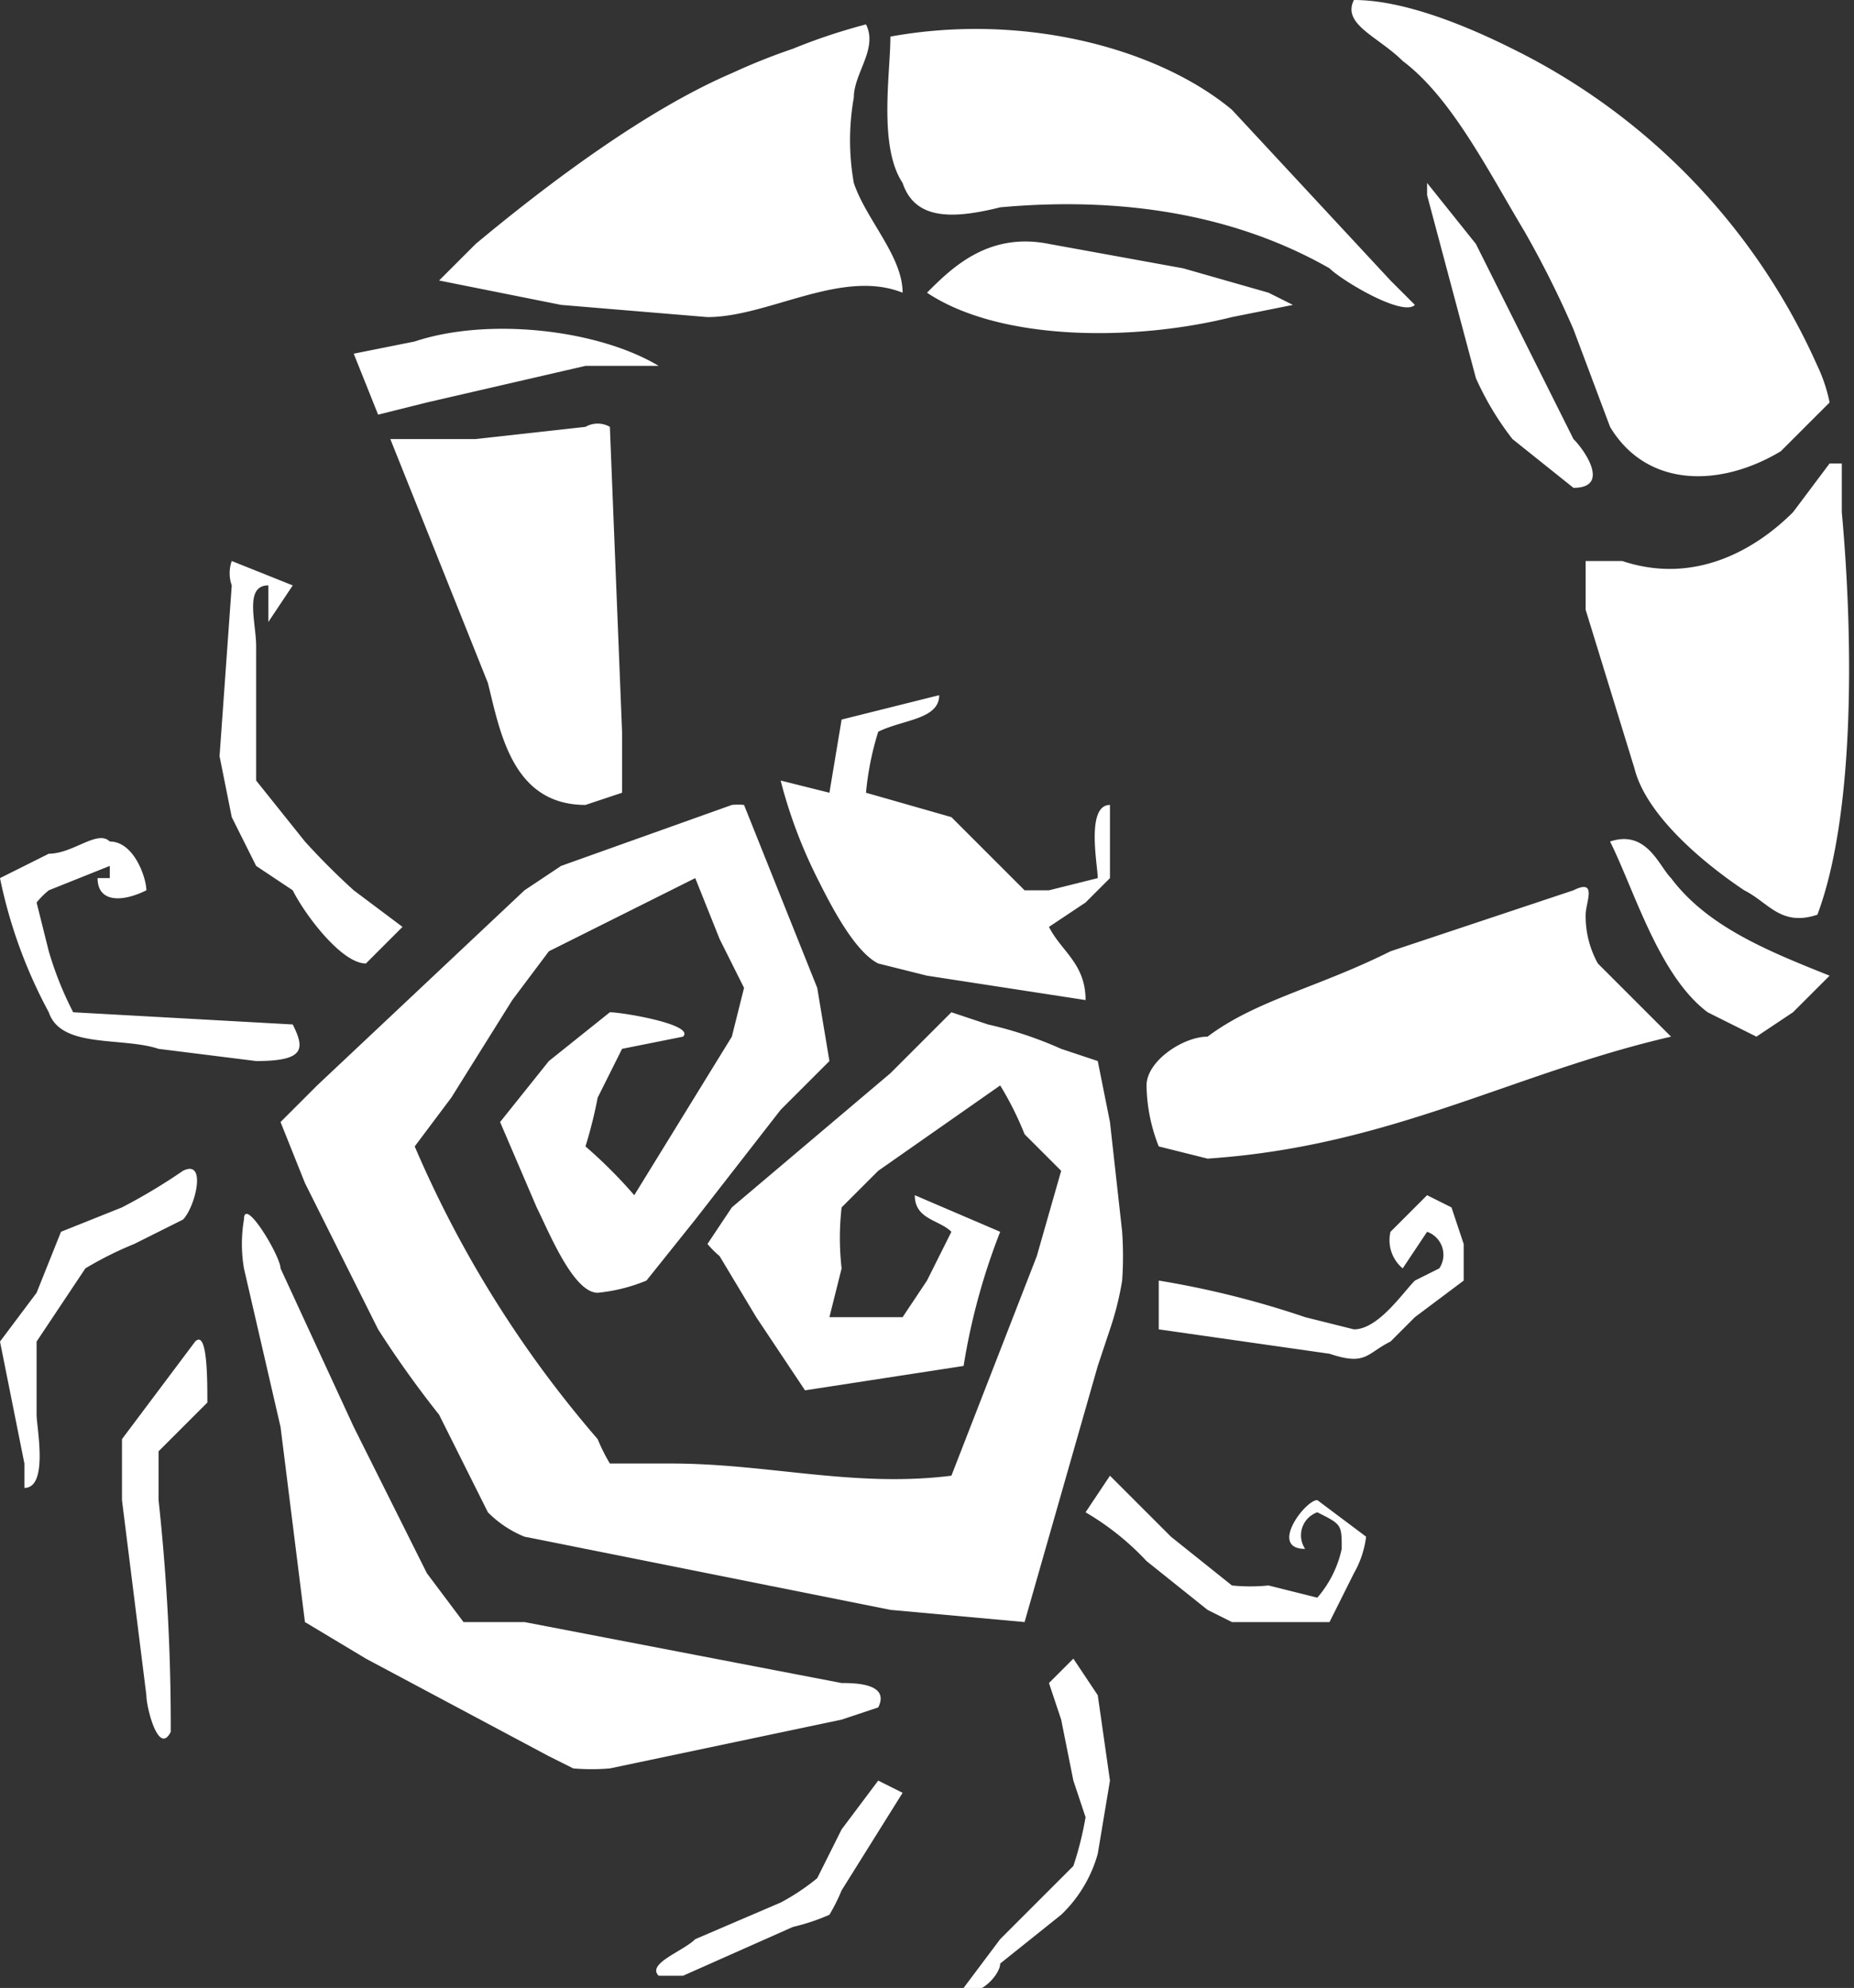 <svg data-name="Layer 2" xmlns="http://www.w3.org/2000/svg" viewBox="0 0 152 163"><rect x="0" y="0" width="152" height="163" fill="#333333" stroke="none"/><g fill="#fff" fill-rule="evenodd"><path d="M111 0c4 0 9 2 13 4a53 53 0 0 1 25 26 13 13 0 0 1 1 3l-4 4c-5 3-11 3-14-2l-3-8a82 82 0 0 0-4-8c-3-5-6-11-10-14-2-2-5-3-4-5zM71 2c1 2-1 4-1 6a20 20 0 0 0 0 7c1 3 4 6 4 9-5-2-11 2-16 2l-12-1-5-1-5-1 3-3c6-5 14-11 21-14a51 51 0 0 1 5-2 48 48 0 0 1 6-2zM73 3c11-2 22 1 28 6l13 14 2 2c-1 1-6-2-7-3-7-4-16-6-27-5-4 1-7 1-8-2-2-3-1-9-1-12zM117 15l4 5 8 16c1 1 3 4 0 4l-5-4a24 24 0 0 1-3-5l-4-15v-1zM76 24c2-2 5-5 10-4l11 2 7 2 2 1-5 1c-8 2-19 2-25-2zM54 30h-6l-13 3-4 1-2-5 5-1c6-2 15-1 20 2zM50 35l1 25v5l-3 1c-6 0-7-6-8-10l-8-20h7l9-1a2 2 0 0 1 2 0zM149 75c-3 1-4-1-6-2-3-2-8-6-9-10l-4-13v-4h3c6 2 11-1 14-4l3-4h1v4c1 11 1 25-2 33zM22 48c-2 0-1 3-1 5v11l4 5a58 58 0 0 0 4 4l4 3-3 3c-2 0-5-4-6-6l-3-2-2-4-1-5 1-14a3 3 0 0 1 0-2l5 2-2 3v-3zM77 57c0 2-3 2-5 3a24 24 0 0 0-1 5l7 2 3 3 3 3h2l4-1c0-1-1-6 1-6v6l-2 2-3 2c1 2 3 3 3 6l-13-2-4-1c-2-1-4-5-5-7a40 40 0 0 1-3-8l4 1 1-6 8-2z"/><path d="M48 94a39 39 0 0 1 4 4l8-13 1-4-2-4-2-5-4 2-8 4-3 4-5 8-3 4a92 92 0 0 0 15 24 15 15 0 0 0 1 2h5c8 0 15 2 23 1l7-18 2-7-3-3a26 26 0 0 0-2-4l-10 7-3 3a22 22 0 0 0 0 5l-1 4h6l2-3 2-4c-1-1-3-1-3-3l7 3a53 53 0 0 0-3 11l-13 2-4-6-3-5a9 9 0 0 1-1-1l2-3 13-11 5-5 3 1a32 32 0 0 1 6 2l3 1 1 5 1 9a29 29 0 0 1 0 4 25 25 0 0 1-1 4l-1 3-6 21-11-1-10-2-15-3-5-1a9 9 0 0 1-3-2l-4-8a85 85 0 0 1-5-7l-4-8-2-4-2-5 3-3 17-16 3-2 14-5a5 5 0 0 1 1 0l2 5 4 10 1 6-4 4-7 9-4 5a14 14 0 0 1-4 1c-2 0-4-5-5-7l-3-7 4-5 5-4c1 0 7 1 6 2l-5 1-2 4a37 37 0 0 1-1 4zM12 73c-2 1-4 1-4-1h1v-1l-5 2a7 7 0 0 0-1 1l1 4a28 28 0 0 0 2 5l18 1c1 2 1 3-3 3l-8-1c-3-1-8 0-9-3a40 40 0 0 1-4-11l4-2c2 0 4-2 5-1 2 0 3 3 3 4zM150 80l-3 3-3 2-4-2c-4-3-6-10-8-14 3-1 4 2 5 3 3 4 8 6 13 8zM137 85c-13 3-23 9-38 10l-4-1a14 14 0 0 1-1-5c0-2 3-4 5-4 4-3 9-4 15-7l15-5c2-1 1 1 1 2a8 8 0 0 0 1 4l6 6zM15 96c2-1 1 3 0 4l-4 2a29 29 0 0 0-4 2l-2 3-2 3v6c0 1 1 6-1 6v-2l-2-10 3-4 2-5 5-2a47 47 0 0 0 5-3zM95 105a75 75 0 0 1 12 3l4 1c2 0 4-3 5-4l2-1a2 2 0 0 0-1-3l-2 3a3 3 0 0 1-1-3l3-3 2 1 1 3v3l-4 3-2 2c-2 1-2 2-5 1l-7-1-7-1v-4z"/><path d="M20 100c0-2 3 3 3 4l6 13 6 12 3 4h5l26 5c1 0 4 0 3 2l-3 1-19 4a18 18 0 0 1-3 0l-2-1-15-8-5-3-1-8-1-8-3-13a12 12 0 0 1 0-4zM16 110c1-1 1 3 1 5l-4 4v4a172 172 0 0 1 1 19c-1 2-2-2-2-3l-2-16v-5l6-8zM108 124a2 2 0 0 0-1 3c-3 0 0-4 1-4l4 3a8 8 0 0 1-1 3l-2 4h-8l-2-1-5-4a22 22 0 0 0-5-4l2-3 5 5 5 4a15 15 0 0 0 3 0l4 1a9 9 0 0 0 2-4c0-2 0-2-2-3zM88 136l2 3 1 7-1 6a11 11 0 0 1-3 5l-5 4c0 1-2 3-3 2l3-4 6-6a27 27 0 0 0 1-4l-1-3-1-5-1-3 2-2zM74 147l-5 8a15 15 0 0 1-1 2 17 17 0 0 1-3 1l-9 4h-2c-1-1 2-2 3-3l7-3a18 18 0 0 0 3-2l2-4 3-4 2 1z"/></g></svg>